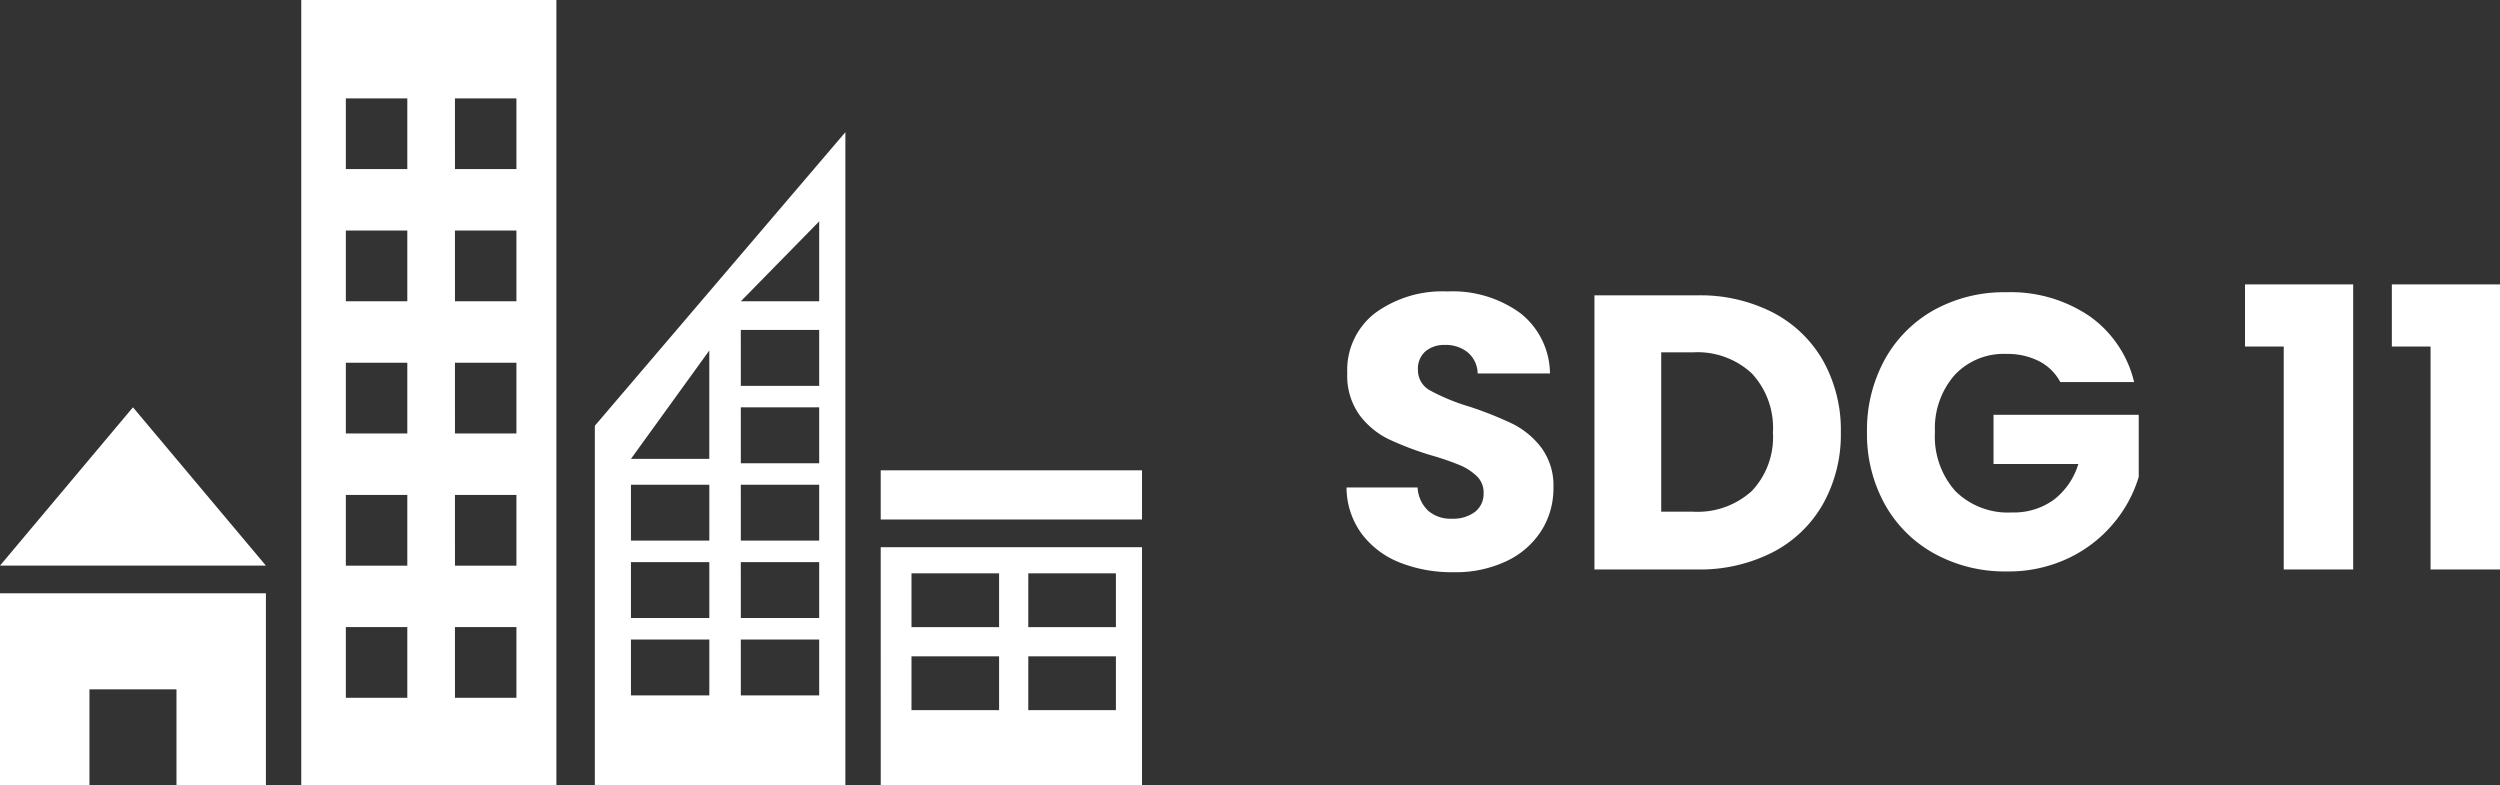 <svg xmlns="http://www.w3.org/2000/svg" id="sdg11" width="197.998" height="62.204" viewBox="0 0 197.998 62.204"><rect x="0" y="0" width="197.998" height="62.204" fill="#333333" stroke="none"/><g id="Group_1551" data-name="Group 1551" transform="translate(0 0)"><rect id="Rectangle_1020" data-name="Rectangle 1020" width="20.694" height="3.895" transform="translate(69.752 37.249)" fill="#fff"></rect><path id="Path_1152" data-name="Path 1152" d="M0,49.286V64.5H7.084V56.893h6.893V64.5H21.06V49.286Z" transform="translate(0 -2.298)" fill="#fff"></path><path id="Path_1153" data-name="Path 1153" d="M0,46.375H21.06L10.53,33.836Z" transform="translate(0 -1.578)" fill="#fff"></path><path id="Path_1154" data-name="Path 1154" d="M28.557,49.665h4.869v5.6H28.557Zm8.642,0h4.869v5.6H37.2ZM28.557,39.2h4.869v5.6H28.557Zm8.642,0h4.869v5.6H37.2ZM28.557,28.728h4.869v5.6H28.557Zm8.642,0h4.869v5.6H37.2ZM28.557,18.259h4.869v5.6H28.557Zm8.642,0h4.869v5.6H37.2ZM28.557,7.791h4.869v5.6H28.557Zm8.642,0h4.869v5.6H37.2ZM25.026,62.2H45.233V0H25.026Z" transform="translate(-1.167)" fill="#fff"></path><path id="Path_1155" data-name="Path 1155" d="M52.275,51.162h6.207v4.426H52.275Zm8.7,0h6.208v4.426H60.977Zm-8.7-6.131h6.207v4.427H52.275Zm8.7,0h6.208v4.427H60.977Zm-8.7-6.129h6.207v4.426H52.275Zm8.7,0h6.208v4.426H60.977Zm0-6.131h6.208V37.2H60.977Zm-2.495-4.5v8.582H52.275Zm2.495-1.626h6.208v4.427H60.977Zm6.208-8.6v6.329H60.977ZM49.415,34.231V62.716H69.257V10.981Z" transform="translate(-2.304 -0.512)" fill="#fff"></path><path id="Path_1156" data-name="Path 1156" d="M75.6,54.1h6.938v4.261H75.6Zm9.251,0h6.939v4.261H84.849ZM75.6,47.525h6.938v4.261H75.6Zm9.251,0h6.939v4.261H84.849Zm-11.686,16.8H93.857V45.455H73.163Z" transform="translate(-3.411 -2.119)" fill="#fff"></path></g><path id="Path_1538" data-name="Path 1538" d="M14.57,30.273A11.168,11.168,0,0,1,10.3,29.5a6.957,6.957,0,0,1-3.015-2.289A6.252,6.252,0,0,1,6.1,23.562h5.629a2.731,2.731,0,0,0,.835,1.84,2.684,2.684,0,0,0,1.856.634,2.9,2.9,0,0,0,1.856-.541,1.81,1.81,0,0,0,.68-1.5,1.775,1.775,0,0,0-.541-1.33,4.366,4.366,0,0,0-1.33-.866,21.391,21.391,0,0,0-2.242-.773,24.414,24.414,0,0,1-3.433-1.3A6.343,6.343,0,0,1,7.117,17.81,5.343,5.343,0,0,1,6.158,14.5a5.69,5.69,0,0,1,2.2-4.747,9.023,9.023,0,0,1,5.721-1.716,9.127,9.127,0,0,1,5.783,1.716,6.144,6.144,0,0,1,2.35,4.778H16.487a2.238,2.238,0,0,0-.773-1.655,2.724,2.724,0,0,0-1.825-.6,2.274,2.274,0,0,0-1.546.51,1.84,1.84,0,0,0-.588,1.469,1.821,1.821,0,0,0,.99,1.639,16.223,16.223,0,0,0,3.093,1.268,28.6,28.6,0,0,1,3.417,1.361,6.506,6.506,0,0,1,2.273,1.887,5.05,5.05,0,0,1,.959,3.185,6.251,6.251,0,0,1-.943,3.371,6.606,6.606,0,0,1-2.737,2.412A9.37,9.37,0,0,1,14.57,30.273Zm19.3-21.927a12.628,12.628,0,0,1,6,1.361,9.722,9.722,0,0,1,3.974,3.819A11.222,11.222,0,0,1,45.249,19.2a11.245,11.245,0,0,1-1.407,5.66,9.67,9.67,0,0,1-3.99,3.835,12.652,12.652,0,0,1-5.984,1.361H25.735V8.346Zm-.34,17.134A6.383,6.383,0,0,0,38.2,23.84a6.206,6.206,0,0,0,1.67-4.639,6.313,6.313,0,0,0-1.67-4.67,6.313,6.313,0,0,0-4.67-1.67H31.023V25.479Zm29.1-10.268a3.955,3.955,0,0,0-1.686-1.655,5.515,5.515,0,0,0-2.582-.572,5.313,5.313,0,0,0-4.113,1.686,6.4,6.4,0,0,0-1.546,4.5,6.474,6.474,0,0,0,1.624,4.685A5.914,5.914,0,0,0,58.8,25.541a5.405,5.405,0,0,0,3.294-.99,5.609,5.609,0,0,0,1.964-2.845H57.342v-3.9h11.5v4.917a10.373,10.373,0,0,1-1.995,3.68A10.525,10.525,0,0,1,63.28,29.16a11.041,11.041,0,0,1-4.886,1.052A11.567,11.567,0,0,1,52.656,28.8a10.023,10.023,0,0,1-3.928-3.912,11.48,11.48,0,0,1-1.407-5.721,11.567,11.567,0,0,1,1.407-5.737,10.023,10.023,0,0,1,3.912-3.928A11.48,11.48,0,0,1,58.363,8.1a11.115,11.115,0,0,1,6.572,1.887,8.9,8.9,0,0,1,3.541,5.227ZM77.259,12.4V7.48h8.567V30.057h-5.5V12.4Zm11.629,0V7.48h8.567V30.057h-5.5V12.4Z" transform="translate(100.544 15.045)" fill="#fff"></path></svg>